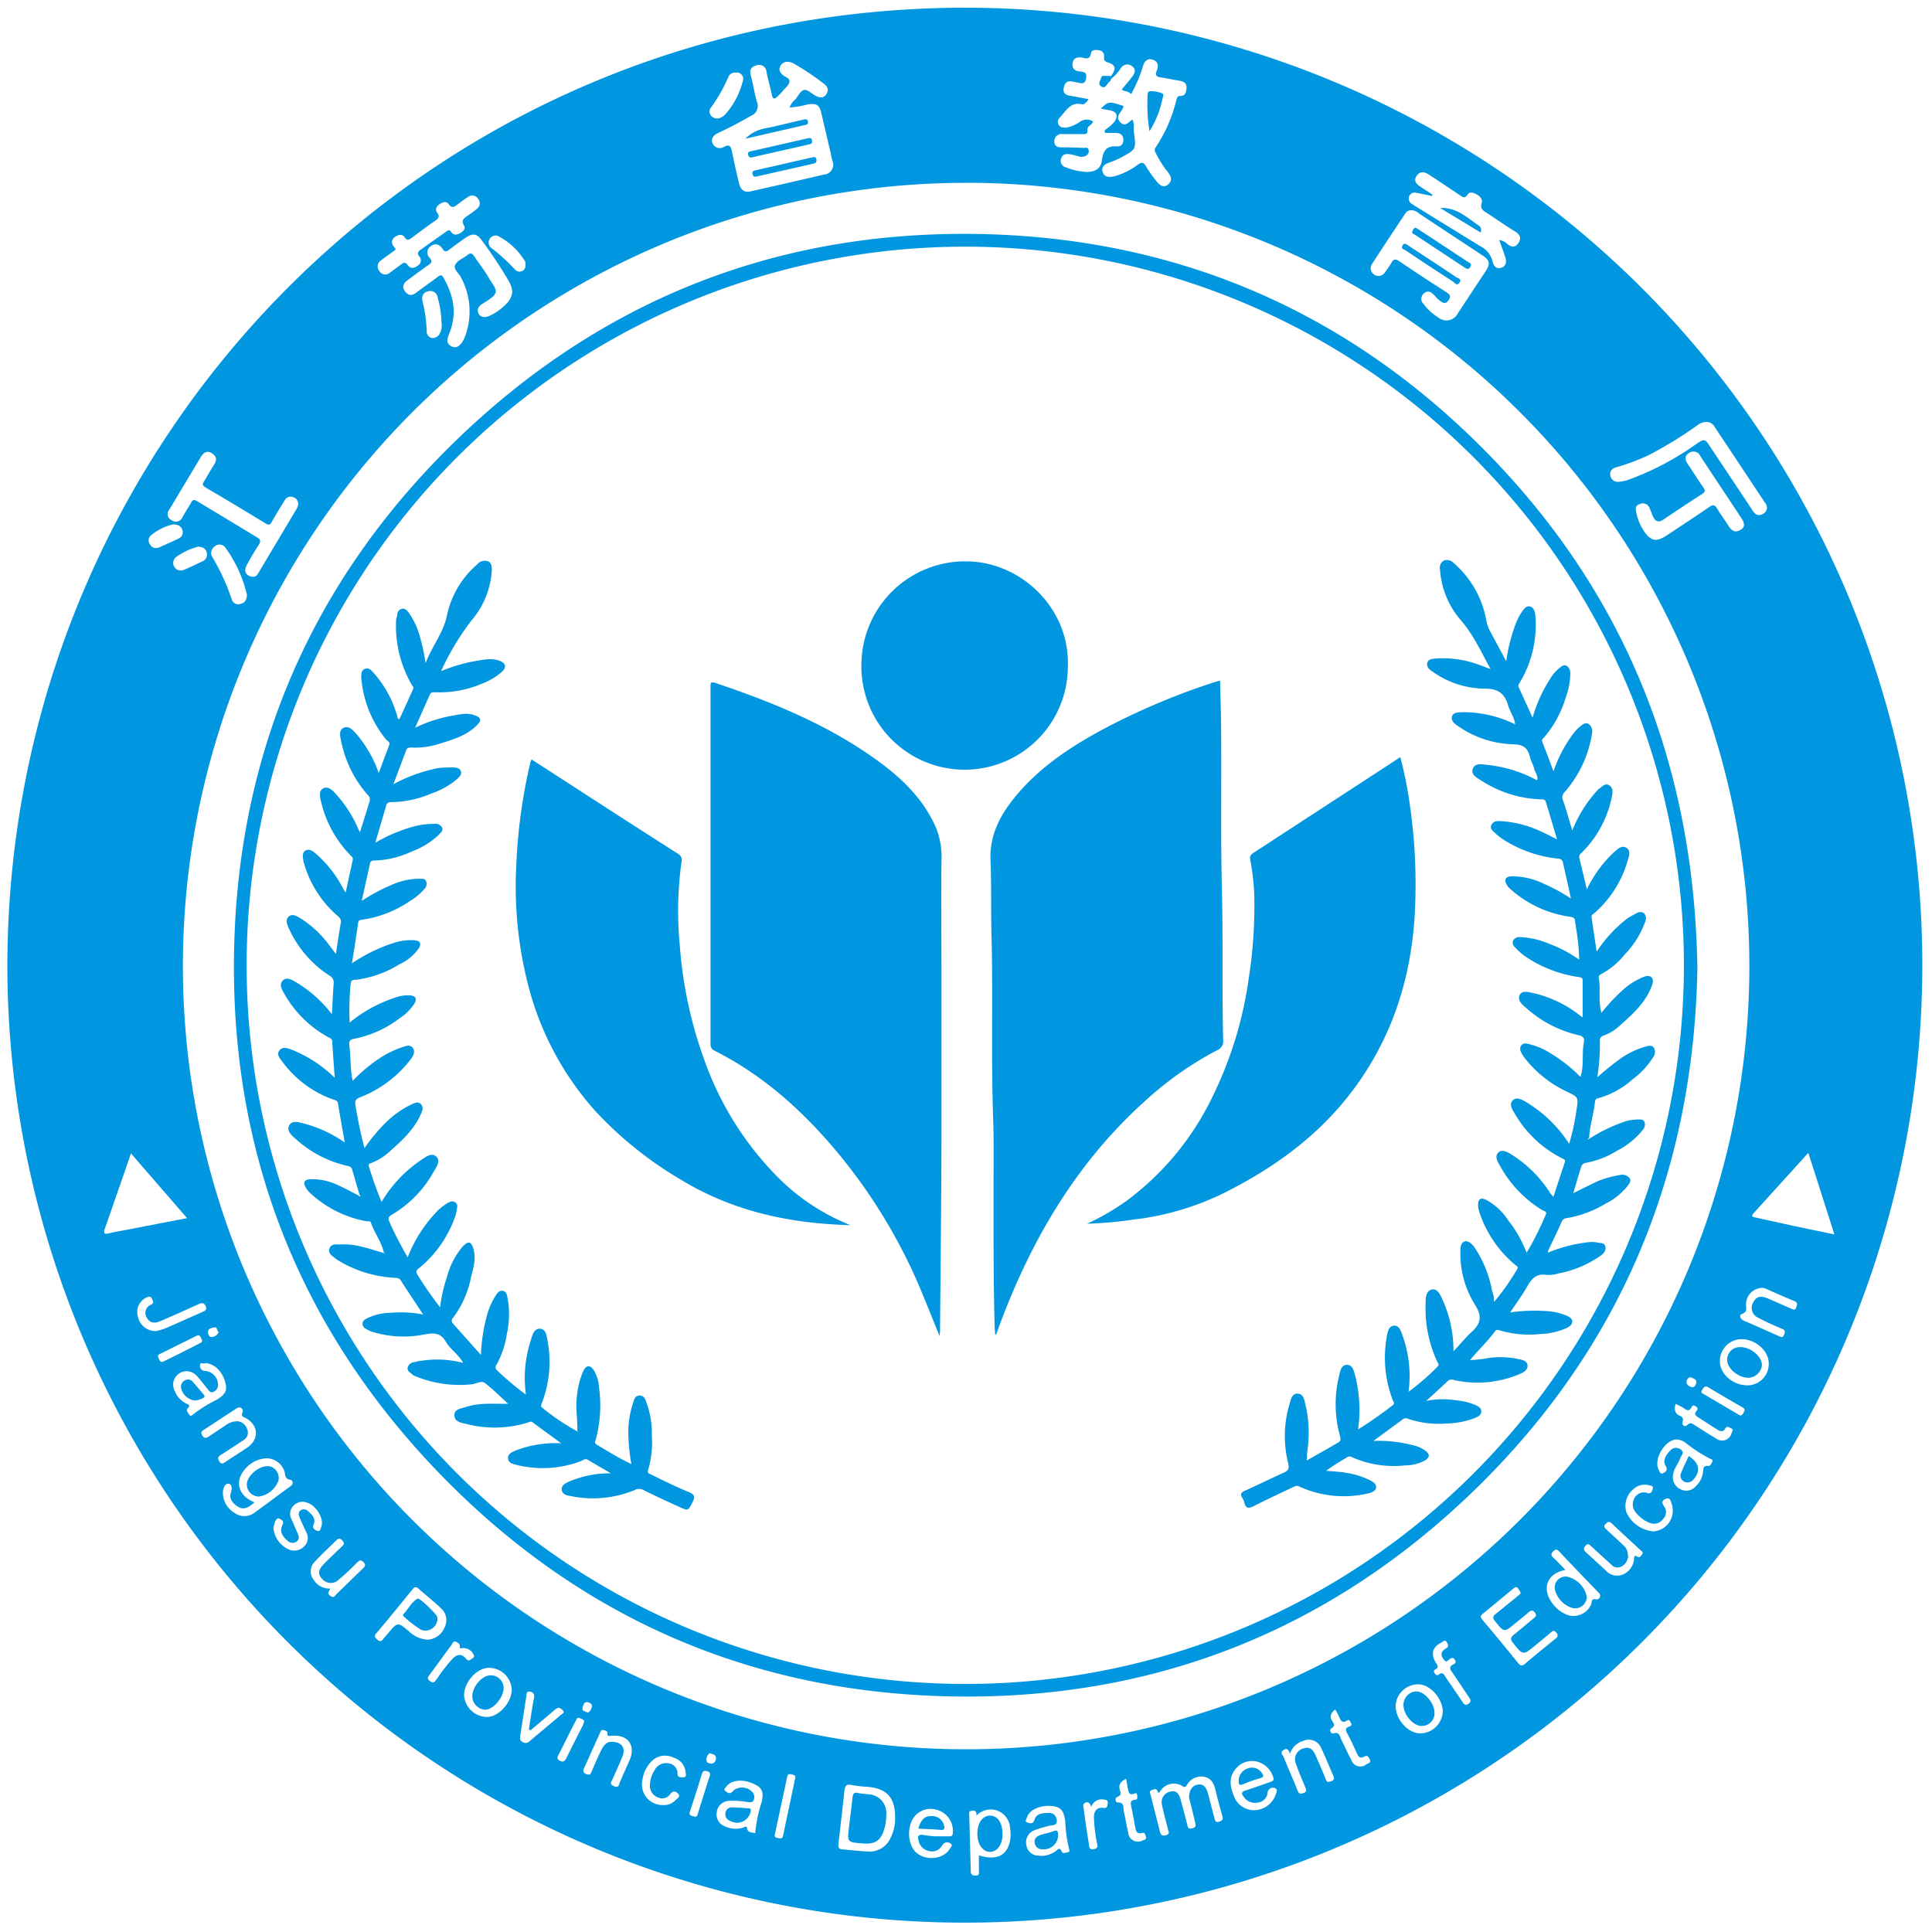 <svg xmlns="http://www.w3.org/2000/svg" viewBox="0 0 319.44 319.44" fill="#0096e0">
    <g fill="#0096e0">
        <path
            d="M1.22 159.45C1.43 72.45 71.63.68 160.79 1.28A158.31 158.31 0 111.22 159.45zm74.93 113.1l-.16-.18c.18-.52-.23-.73-.56-.9-.5-.25-.61.29-.79.53-1.19 1.59-2.35 3.21-3.53 4.81-.28.39-.65.7 0 1.16s.83 0 1.12-.36a27.69 27.69 0 012.63-3.39c.71-.71 1.5-.84 2.15 0 .44.54.71.26 1.08 0 .56-.34.19-.68 0-1a1.87 1.87 0 00-1.94-.67zm107.56-260c.9-1.25.78-1.8-.62-2.26-.61-.19-.56-.54-.53-1 0-.65-.4-.93-1-1s-1.1 0-1.18.54c-.16 1-.74.85-1.39.71s-1.48-.08-1.64.87.39 1.33 1.22 1.41 1.16.23 1 1.17-.67.8-1.28.69l-1.05-.21c-.8-.15-1.18.24-1.35 1s.13 1.2.92 1.34c1 .17 2.08.38 3.17.58-.28.52-.8.93-1.06.86-1.78-.44-2.5.85-3.43 1.89-.36.41-.74.74-.52 1.34s.84.67 1.4.61a5.74 5.74 0 002.26-1 1.91 1.91 0 012.09 0c-.16.61-1 .74-.92 1.38.08.8-.41.7-.88.7h-3.24a1.19 1.19 0 00-1.36 1.19c0 .77.54 1.06 1.3 1 1.2 0 2.39.05 3.59.09.29 0 .69-.14.78.32a.84.84 0 01-.48 1 1.5 1.5 0 01-1.16.09 10.92 10.92 0 00-1.5-.36c-.65-.1-1.21 0-1.42.77a1.07 1.07 0 00.81 1.39 10.16 10.16 0 003.36.77c1.47 0 2.4-.48 2.59-1.92.21-1.65.8-2.44 2.54-2.31.69.05 1.06-.52 1-1.22s-.57-1-1.26-1h-1.31c-.19 0-.41.07-.5-.18s.12-.36.26-.47a6.55 6.55 0 001.33-1.19c.69-1 .42-1.67-.74-1.9l-1.51-.28c1.29-1.21 1.32-1.22 3.76-.44-.07.93-1.62 1.66-.47 2.75.78.74 1.34-.1 1.93-.51.4.73.17 1.47.27 2.17.37 2.75.37 2.76-2.09 4.09a13.82 13.82 0 01-1.85.81c-.76.27-1.51.61-1.24 1.57s1.17.94 2 .73a11.57 11.57 0 003.83-1.91c.67-.49 1-.35 1.35.3a20.36 20.36 0 001.8 2.53c.46.56 1.08 1.09 1.84.45s.52-1.31 0-2a17 17 0 01-2-3.13c-.16-.32-.34-.59-.05-1a24.35 24.35 0 003.42-7.83c.1-.34.18-.67.68-.68.88 0 .94-.69 1-1.36s-.38-1-1.08-1.14c-1-.14-2-.39-3.06-.54-.76-.11-1.15-.29-.76-1.19.3-.7.23-1.48-.68-1.76s-1.38.27-1.64 1.11a20.87 20.87 0 01-1.67 4.07c-.11.2-.16.66-.51.32s-.93-.23-1.31-.56c.57-.71 1.17-1.39 1.72-2.11s.65-1.28-.06-1.79a1.24 1.24 0 00-1.8.36 8.54 8.54 0 01-1.67 1.83zm-24 17.68A129.5 129.5 0 10289.23 161.4 129.49 129.49 0 00159.72 30.22zm-29.18-12.45a3.72 3.72 0 011-1.38c.45-.55.86-1.42 1.41-1.53s1.22.58 1.84.92 1.38.56 1.87-.25.1-1.29-.51-1.76a42.84 42.84 0 00-4.86-3.25 2 2 0 00-1.14-.31 1.26 1.26 0 00-1.18.85c-.23.55.07.91.4 1.27s1.27.54 1.17 1.16-.66 1-1 1.42-.64.71-1 1.06-.74.55-.9-.25c-.26-1.28-.64-2.55-.89-3.83a1.23 1.23 0 00-1.75-1.06c-.81.21-1.1.76-.85 1.65.39 1.42.58 2.9 1 4.3a1.76 1.76 0 01-1 2.37c-1.79 1.06-3.64 2-5.51 2.88-1 .49-1.2 1.4-.49 2.1a1.25 1.25 0 001.56.14c1-.51 1.17 0 1.33.82.35 1.72.74 3.43 1.14 5.13.28 1.19.91 1.65 1.94 1.41q6.06-1.36 12.1-2.77a1.64 1.64 0 001.42-2.29c-.59-2.6-1.2-5.2-1.81-7.79-.34-1.47-.77-1.74-2.28-1.53a14.67 14.67 0 01-3 .51zm102.85 17a1.06 1.06 0 00-1 .47c-1.87 2.82-3.75 5.65-5.59 8.49a1.28 1.28 0 002.13 1.4c.39-.56.8-1.1 1.13-1.69s.65-.71 1.28-.28c2.57 1.75 5.18 3.45 7.79 5.13.61.39.86.68.36 1.38s-1 .36-1.46 0-.62-.61-.93-.92c-.5-.51-1-.81-1.67-.24a1.16 1.16 0 00-.07 1.72 9.07 9.07 0 002.45 2.25 2.12 2.12 0 003.27-.73c1.53-2.28 3-4.58 4.55-6.88.83-1.27.72-1.85-.53-2.67l-10.48-6.92a1.86 1.86 0 00-1.22-.53zM84.7 48.25a4.05 4.05 0 00-.55-1.72 70.78 70.78 0 00-4.48-6.77c-.82-1.17-1.53-1.25-2.73-.42-.89.62-1.76 1.25-2.61 1.9-.44.34-.79.51-1.15-.09s-1.13-1.07-1.91-.48a1.25 1.25 0 00-.19 2c.41.51.31.77-.2 1.12-1.18.81-2.33 1.68-3.48 2.53-.72.52-1 1.15-.38 1.92s1.2.6 1.88.09c1.14-.87 2.33-1.68 3.47-2.55.48-.37.72-.37 1 .21 1.69 3 2.24 6 .86 9.27-.3.72-.5 1.54.41 2s1.48-.2 1.92-.92a5.24 5.24 0 00.39-.87 11.84 11.84 0 00-.73-9.6c-.34-.71-1.33-1.35-.94-2.11s1.29-1 1.94-1.54.89-.3 1.25.24c.72 1.1 1.55 2.13 2.22 3.27 1.4 2.38 2.32 2.57-.9 4.48-.59.36-1 .88-.68 1.59s1.1.73 1.76.45a9 9 0 002.83-2 3.14 3.14 0 001-2zM49.3 83.3a1.14 1.14 0 00-.89-1.12 1.1 1.1 0 00-1.33.53c-.74 1.19-1.46 2.38-2.15 3.59-.28.49-.51.56-1 .25-3.29-2-6.6-4-9.94-5.95-.62-.37-.49-.63-.22-1.07.53-.85 1-1.72 1.54-2.56s.61-1.43-.23-2-1.44-.13-1.89.62L28 84.25a1.12 1.12 0 00.35 1.75 1.17 1.17 0 001.81-.48c.45-.8.95-1.56 1.4-2.36.24-.45.42-.65 1-.31q5 3 9.94 6c.57.34.68.61.3 1.2-.72 1.1-1.38 2.23-2 3.38-.51.9-.21 1.65.66 1.88s1.09-.29 1.41-.82L49 84.2a1.7 1.7 0 00.3-.9zm187.54-51.12l-.07.22c-.85-.17-1.7-.36-2.56-.51a1 1 0 00-1.21.53 1.05 1.05 0 00.5 1.33c.26.19.54.35.81.52 3.49 2.15 7 4.33 10.47 6.45a3.83 3.83 0 012 2.49c.16.71.58 1.34 1.42 1.07s.94-1 .68-1.78c-.3-.92-.64-1.84-1-2.82a2.25 2.25 0 011.33.66c.68.52 1.29.65 1.83-.13s.32-1.39-.47-1.89c-1.61-1-3.19-2.1-4.8-3.15-.58-.37-1.08-.69-.79-1.58.22-.69-.33-1.19-.93-1.5s-1.09-.4-1.42.11c-.45.71-.8.37-1.24.08-1.72-1.15-3.44-2.31-5.18-3.44-.7-.45-1.46-.57-2 .26s0 1.33.63 1.76 1.35.88 2 1.32zM303.3 204.1c-1.45-4.56-2.85-8.93-4.31-13.49l-9.06 10c-.53.59 0 .62.4.71l6.07 1.34zM21.65 190.7c-.67 2-1.28 3.72-1.89 5.48-.8 2.29-1.58 4.59-2.4 6.88-.3.82-.16 1.07.74.84s1.95-.39 2.93-.58l9.9-1.91zM282.1 69.77a2.5 2.5 0 00-1.55.62 68.55 68.55 0 01-7.94 4.86 35.2 35.2 0 01-5.35 2c-.68.19-1.16.63-1 1.41a1.26 1.26 0 001.42 1 6.47 6.47 0 001.74-.4 47 47 0 0011.14-5.91c1.24-.82 1.33-.8 2.14.42 2.36 3.54 4.73 7.09 7.08 10.65.47.7 1 1 1.8.5a1.16 1.16 0 00.26-1.78q-4.15-6.27-8.33-12.54a1.51 1.51 0 00-1.41-.83zM270.47 84.3a8.58 8.58 0 001.31 3.47c1.15 1.7 2.08 1.9 3.78.77 2.36-1.57 4.73-3.11 7.06-4.72.62-.43.93-.34 1.3.27.58 1 1.24 1.86 1.84 2.8.47.74 1 1.3 2 .73s.54-1.37.08-2.07c-2.23-3.39-4.49-6.77-6.72-10.17a1.24 1.24 0 00-1.84-.49c-.77.47-.71 1.13-.22 1.84.88 1.28 1.68 2.61 2.58 3.88.39.53.28.75-.23 1.08q-3.21 2.07-6.38 4.22c-.82.56-1.33.29-1.71-.48-.24-.5-.38-1.05-.64-1.54a1.14 1.14 0 00-1.42-.6c-.55.15-.88.46-.79 1.01zM65.39 41.13c0 .28-.27.36-.45.49-.63.49-1.3.93-1.93 1.42a1.18 1.18 0 00-.28 1.78 1.13 1.13 0 001.77.24q.91-.66 1.83-1.35c.4-.3.71-.4 1.07.11.48.68 1.11.52 1.68.11a1 1 0 00.24-1.54c-.4-.48-.19-.8.21-1.08 1.37-1 2.76-1.95 4.13-2.94.38-.28.64-.5 1 .05s1 .4 1.51.08.83-.74.56-1.18c-.54-.91 0-1.25.62-1.67s1-.7 1.44-1.07a1.15 1.15 0 00.27-1.69 1.13 1.13 0 00-1.68-.32 19 19 0 00-1.65 1.18c-.54.42-1 .78-1.54 0-.37-.53-1-.34-1.5 0s-.83.87-.39 1.44.2.93-.33 1.29c-1.28.89-2.53 1.82-3.77 2.75-.47.34-.82.7-1.3 0-.37-.58-1-.44-1.48-.12a1 1 0 00-.45 1.44 4.49 4.49 0 00.42.58zM148 300.43c0-3.23-1.39-4.74-4.63-5a19 19 0 01-2.61-.3c-.8-.17-1 .1-1.13.86-.32 3-.67 5.94-1 8.91-.06.53.06.84.65.88 1.43.11 2.86.3 4.29.35a3.76 3.76 0 003.71-2.32 7.08 7.08 0 00.72-3.38zm102.59-38a3.21 3.21 0 00-.38.23c-1.69 1.4-3.38 2.81-5.08 4.19-.44.36-.32.62 0 1 2 2.36 3.93 4.72 5.87 7.11.38.46.63.57 1.14.14 1.64-1.4 3.31-2.75 5-4.11.38-.32.6-.56.18-1.06s-.71-.2-1 .08l-2.42 2c-2.1 1.73-2.07 1.71-3.75-.39-.48-.61-.37-.92.17-1.35 1.12-.89 2.21-1.83 3.32-2.74.32-.26.47-.49.16-.88s-.57-.47-1-.12c-.75.66-1.54 1.27-2.31 1.91-1.81 1.5-1.79 1.48-3.28-.37-.41-.5-.46-.8.1-1.23 1.26-1 2.47-2 3.7-3 .23-.19.58-.37.27-.76-.21-.35-.28-.62-.68-.69zm-54 34.88c0-1.33.56-2.13 1.52-2.25s1.37.58 1.59 1.4c.37 1.38.73 2.77 1.09 4.15.11.39.18.78.78.59s.68-.42.52-1a96.91 96.91 0 01-1.1-4.14c-.25-1.07-.64-2-1.82-2.27a2.69 2.69 0 00-2.88 1.27c-.18.25-.27.56-.72.3a2.62 2.62 0 00-3.69.75c-.13.15-.33.54-.46.12-.23-.67-.66-.35-1-.25-.51.18-.21.6-.14.92.49 2 1 3.93 1.49 5.89.13.51.28.85 1 .65s.44-.58.34-1c-.34-1.35-.71-2.69-1-4.06a1.8 1.8 0 011.4-2.16c1.13-.24 1.48.52 1.71 1.38.37 1.34.72 2.69 1.06 4 .11.43.1.88.81.7s.64-.52.5-1.05c-.33-1.39-.68-2.82-.97-3.98zM42.07 248.4c-.88.79-1.74 1.36-2.76.7-.78-.51-1.48-1.25-1.14-2.28.23-.69.19-1.41-.37-1.5s-.9.69-.94 1.32a3.86 3.86 0 001.91 3.5 2.75 2.75 0 003.36-.07c2-1.42 3.91-2.91 5.89-4.32.61-.44.37-1 0-1.08-1-.13-.8-.85-1-1.42a3.12 3.12 0 00-3.14-2.12 4.85 4.85 0 00-3.07 1.45c-2.1 2.07-1.59 4.67 1.26 5.82zm28.52 22.71a3.19 3.19 0 002.9-2 2.61 2.61 0 00-.56-3.18c-1.21-1.15-2.52-2.19-3.78-3.29-.35-.31-.6-.28-.88.07-2 2.46-4 4.93-6.08 7.37-.39.46-.16.68.17 1s.66.39 1-.07.56-.67.84-1c1.55-1.84 1.55-1.84 3.42-.28a4.93 4.93 0 002.97 1.38zm90.87 29.08c0-.59-.12-.87-.68-.81s-.54.22-.53.6c.09 3.12.18 6.23.25 9.34 0 .61.26.83.88.79s.47-.47.47-.84v-2.51c2.89.92 4.65.08 5.15-2.4a6.46 6.46 0 000-2.15 3.21 3.21 0 00-5.54-2.02zm97.36-40.61c-2.9.53-3.89 2.88-2.36 5.21a5.61 5.61 0 002.08 1.94 3.17 3.17 0 004.53-1.43c.16-.46 0-1.11.91-.84a.62.62 0 00.34-1.12q-3.28-3.39-6.53-6.82c-.36-.38-.6-.41-1 0s-.33.64 0 1c.68.6 1.29 1.27 2.03 2.06zM277.25 238c-1.93 0-3.92 3.28-3 5 .15.28.27.83.72.59s.82-.54.47-1.15c-.61-1 0-1.82.67-2.55a1.26 1.26 0 011.72-.27c.77.46.19 1 0 1.45-.33.93-1.06 1.68-1.19 2.72a2.18 2.18 0 001.15 2.41 2.07 2.07 0 002.61-.48 3.76 3.76 0 001.19-2.41c.05-.51 0-1 .84-.93.38.06.54-.42.7-.73s-.11-.34-.28-.41a25.14 25.14 0 01-4.2-2.72 2.75 2.75 0 00-1.4-.52zm-152.38 65.11a23.32 23.32 0 011.06-5.15c.39-1.68.09-2.38-1.29-3-1.79-.85-3.69-.68-4.53.41-.17.23-.54.51-.14.79s.61.45 1 .2a5.55 5.55 0 00.42-.42 2.36 2.36 0 013.09.45 1.26 1.26 0 01.13 1.25c-.2.48-.67.32-1.06.31a12.73 12.73 0 00-3.2-.18 2.13 2.13 0 00-1.85 1.92 2.1 2.1 0 001.37 2.29 4.25 4.25 0 002.92.23c.24-.06.65-.45.75.13.13.76.79.57 1.33.77zm48.35-3.34a1.25 1.25 0 011.51 1.24c.07.94-.86.72-1.39.91a15.73 15.73 0 00-2.5.78 2.13 2.13 0 00-1.13 2.42 2 2 0 001.9 1.69 4 4 0 002.94-.74c.35-.25.65-.75 1 .09.15.39.64.15 1 .09s.29-.3.21-.54a23.15 23.15 0 01-.63-4.61c-.24-1.68-.69-2.29-2.07-2.47-1.89-.24-3.82.54-4.22 1.79-.09.27-.48.74 0 .91s1 .29 1.19-.41c.29-.99 1.1-1.14 2.19-1.15zM33.88 225.39c-.17.23-.83-.34-.81.38a.83.83 0 00.87.9 2.32 2.32 0 012.11 2.17 1.24 1.24 0 01-.71 1.27c-.57.3-.79-.19-1.05-.5-.6-.69-1.12-1.46-1.75-2.11a2.22 2.22 0 00-3.64 2.5 3.85 3.85 0 001.89 2.06c.39.18.76.27.25.79-.35.35.06.73.26 1.06s.38.14.57 0a22.15 22.15 0 013.93-2.46c1.47-.9 1.81-1.54 1.45-2.87-.47-1.84-1.88-3.2-3.37-3.19zm173.27 73.91a3.85 3.85 0 003.73-2.45c.13-.42.49-1-.1-1.21a.9.9 0 00-1.2.84 1.84 1.84 0 01-1.71 1.57 2.21 2.21 0 01-2.26-1c-.37-.48-.39-.79.3-1 1.37-.42 2.71-.94 4.07-1.39.41-.15.75-.27.53-.82a3.79 3.79 0 00-2.51-2.53 3.47 3.47 0 00-3.75 1.23c-1.12 1.37-.87 2.89-.24 4.4a3.54 3.54 0 003.14 2.36zm-52.54 4.32h2.28c.35 0 .56 0 .64-.43a3.61 3.61 0 00-2.83-4 3.41 3.41 0 00-4 2c-.79 1.9-.35 4.3 1 5.29 1.65 1.23 4.33.86 5.31-.75.16-.26.61-.62.16-.91a.88.88 0 00-1.27.14l-.2.3a1.9 1.9 0 01-2.1.79 2.17 2.17 0 01-1.71-1.66c-.17-.63-.21-1.12.72-1a19.57 19.57 0 002 .23zM40.83 98.34a21.88 21.88 0 00-3.58-7.82 1.19 1.19 0 00-1.72-.2 1.32 1.32 0 00-.34 1.91 37.26 37.26 0 013.12 6.83 1.1 1.1 0 001.4.8c.73-.13 1.08-.61 1.12-1.52zm43.78 181a3.78 3.78 0 00-3.77-3.58c-2 0-4.12 2.37-4.11 4.54a3.85 3.85 0 003.77 3.59c1.96 0 4.13-2.4 4.11-4.56zm150.18 7.26a3.78 3.78 0 003.76-3.58c0-2.16-2.06-4.49-4-4.53a3.74 3.74 0 00-3.8 3.54c-.01 2.25 2.02 4.55 4.04 4.56zm-189.58-34a4.31 4.31 0 002.52 3.58 2.27 2.27 0 002.54-.48 1.93 1.93 0 00.34-2.42c-.36-.8-.74-1.58-1.08-2.39-.17-.41-.26-.86.2-1.18a.92.92 0 011.2.15c.66.58 1.35 1.18.91 2.22-.23.57.15.85.54 1 .6.26.61-.35.74-.66.53-1.27-.88-3.6-2.44-4a2 2 0 00-2.1.49 1.87 1.87 0 00-.43 2.19q.54 1.18 1.05 2.4c.21.49.39 1-.17 1.39a1.16 1.16 0 01-1.53-.18c-.81-.69-1.34-1.51-.78-2.61.3-.61-.18-.82-.53-1s-.59.24-.72.54a8 8 0 00-.26.95zm243.63-23.54a3.54 3.54 0 003.61-3.64c0-2.06-2.17-4-4.54-4a3.61 3.61 0 00-3.54 3.61c-.04 2.09 2.05 3.97 4.47 4.02zm2.64-16.12a2.74 2.74 0 00-2.79 2.86c0 .54.27 1.08-.63 1.43-.59.22-.34.89.37 1.18 1.87.79 3.71 1.63 5.57 2.45.38.17.74.46 1-.21s0-.82-.51-1c-1.27-.56-2.56-1.1-3.77-1.77a1.77 1.77 0 01-.78-2.64c.59-1.07 1.46-.94 2.38-.54l3.83 1.67c.32.14.64.34.84-.21s.24-.81-.34-1.05c-1.54-.64-3.07-1.31-4.61-2a3.27 3.27 0 00-.56-.18zm-78.2 77c-.22-.58-.44-1-1.07-.58s-.18.74 0 1.09c.77 1.88 1.58 3.73 2.34 5.61.21.53.43.6 1 .4s.43-.54.28-.92c-.54-1.32-1.13-2.63-1.59-4a1.84 1.84 0 011.28-2.45c1.09-.38 1.63.28 2 1.15.58 1.3 1.16 2.61 1.68 3.94.21.54.43.49.89.34s.57-.44.37-.89c-.67-1.53-1.29-3.08-2-4.58a2.22 2.22 0 00-3-1.2 3.18 3.18 0 00-2.18 2.15zm-158.67-27.3c-.12.41-.65.77 0 1.22s.79-.06 1.07-.33c1.44-1.38 2.86-2.79 4.29-4.17.35-.34.6-.59.13-1.07s-.71-.28-1.07.08c-1 1-1.92 1.91-3 2.79a1.86 1.86 0 01-2.77-.11c-.74-.77-.67-1.49.31-2.48s1.94-1.9 2.92-2.83c.33-.3.54-.53.14-1s-.72-.38-1.08 0c-1.17 1.15-2.38 2.26-3.49 3.46a2.25 2.25 0 00-.16 3.06 3 3 0 002.71 1.39zM101.2 288c1.55 0 2.29 1 1.73 2.39s-1.08 2.48-1.62 3.72c-.19.44-.64.87.2 1.22s.84-.31 1-.72c.54-1.16 1-2.33 1.56-3.5 1.09-2.48-.18-4.31-2.89-4.13-.37 0-.79.27-.76-.46 0-.34-.44-.44-.74-.49s-.39.31-.5.54l-2.55 5.66c-.21.45-.36.84.32 1.1s.73-.09.92-.53c.5-1.17 1-2.34 1.57-3.48.39-.77.9-1.39 1.76-1.32zm168-30.79a2.06 2.06 0 01-1.05 1.77 1.38 1.38 0 01-1.75-.3c-1.11-1-2.2-2-3.29-3-.36-.34-.61-.55-1-.06s-.19.76.16 1.08l3.18 2.91a2.5 2.5 0 002.71.78 3 3 0 002-2.51c.07-.53 0-.84.67-.44.28.17.49-.21.66-.41.31-.38-.09-.57-.3-.77-1.54-1.44-3.11-2.86-4.64-4.32-.41-.39-.65-.39-1.05 0s-.25.62.1.94c1 .91 2 1.86 3 2.79a2.13 2.13 0 01.55 1.51zM39.34 235a1.91 1.91 0 011.55 1.36 1.44 1.44 0 01-.74 1.82c-1.22.83-2.46 1.63-3.7 2.42-.44.28-.46.53-.2 1s.51.46.93.18c1.25-.85 2.55-1.63 3.79-2.5 1.92-1.35 1.76-3.64-.31-4.8-.38-.22-.89-.21-.55-1 .16-.33-.21-1.09-1-.61l-5.5 3.6c-.36.24-.41.51-.15.9s.52.48 1 .19c1-.68 2-1.32 3-2a3.09 3.09 0 011.88-.56zm233.91 18.21a3.45 3.45 0 003.16-4.54c-.16-.4-.23-1.17-1-.85s-.6.77-.21 1.34a1.56 1.56 0 01-.23 2 1.8 1.8 0 01-2 .7 4.54 4.54 0 01-1.83-1.08c-.82-.73-1.46-1.55-1.05-2.71a1.8 1.8 0 012.39-1.19c.59.13.73-.47.82-.83s-.37-.41-.67-.48a2.72 2.72 0 00-2.55.64 3.57 3.57 0 00-1.16 3.86 5.43 5.43 0 004.33 3.12zM25.7 220.09a10.09 10.09 0 001.52-.41c2.08-.89 4.14-1.82 6.21-2.74.46-.2.85-.34.56-1s-.75-.49-1.21-.28c-2 .9-4 1.81-6.09 2.7-.88.39-1.77.61-2.39-.45a1.44 1.44 0 01.69-2.19c.55-.32.31-.59.12-1s-.5-.38-.88-.19a2.61 2.61 0 00-1.46 3 3 3 0 002.93 2.56zm83.94 78.36a2.55 2.55 0 002.06-.82c.26-.27.95-.59.35-1.14-.45-.41-.84-.37-1.26.19a1.63 1.63 0 01-2 .51 2 2 0 01-1.33-2 4.75 4.75 0 01.76-2.48 2.11 2.11 0 012.29-1.16 1.65 1.65 0 011.51 1.72c0 .69.62.59 1 .59.54 0 .37-.48.34-.81a2.74 2.74 0 00-2-2.44 3.17 3.17 0 00-3.39.38 5.34 5.34 0 00-1.75 3.31 3.4 3.4 0 003.42 4.15zM121.71 12a1.21 1.21 0 00-1.28.72 26.47 26.47 0 01-2.83 5 1.05 1.05 0 00.08 1.52 1.3 1.3 0 001.65.11 2.62 2.62 0 00.57-.42 13 13 0 002.89-5.43 1.06 1.06 0 00-1.08-1.5zm-34 274.1l-.26-.16c.07-.46.12-.92.2-1.37.21-1.3.4-2.6.66-3.89.15-.76-.43-1-.86-1s-.38.49-.42.78c-.35 2.17-.66 4.34-1 6.5-.07.45-.11.82.41 1.09a.92.92 0 001.17-.2c1.7-1.44 3.43-2.86 5.13-4.31.21-.17.69-.36.34-.72s-.63-.57-1.06-.33a6 6 0 00-.83.68zm151.41-11.35a3.44 3.44 0 01-.35-.3c-.63-.73-.57-1.41.28-1.88.55-.29.36-.63.19-1-.26-.53-.62-.19-.9 0-1.48.76-1.79 1.79-1 3.23.25.44.71.85-.05 1.25-.27.14-.22.38-.08.61s.36.46.67.22c.66-.51.88 0 1.17.46.91 1.35 1.85 2.69 2.75 4.05.28.42.49.66 1 .31s.35-.69.08-1.07c-.89-1.32-1.76-2.66-2.69-4-.44-.61-.71-1.07.18-1.48.37-.17.38-.45.13-.78s-.51-.28-.8-.05-.31.24-.55.39zM73 53.36a16.82 16.82 0 00-.62-4.11 1.24 1.24 0 00-1.67-1.06c-.9.24-1 .95-.84 1.7a22.5 22.5 0 01.68 4.83 1.1 1.1 0 00.84 1.16 1.32 1.32 0 001.3-.68 2.93 2.93 0 00.31-1.84zm113.2 240.75c-1 .47-1.33 1.09-1 2 .19.51.1.76-.46 1s-.21.92 0 .91c1.27-.05.94.94 1.09 1.57.27 1.13.43 2.27.7 3.4a1.62 1.62 0 002.4 1.31c.27-.09.68-.16.53-.63s-.14-.74-.68-.6c-.79.21-1-.34-1.07-.92-.22-1.13-.41-2.27-.65-3.4-.12-.59-.25-1.1.62-1.18.42 0 .4-.42.34-.75s-.16-.38-.4-.29c-1.06.45-1-.36-1.18-1-.07-.46-.15-.89-.24-1.42zm90.85-62c-.27.93-.16 1.62.74 2a.67.67 0 01.42.93c-.17.6.31 1 .81.53s.84-.15 1.23.1c1.15.72 2.28 1.47 3.45 2.14a1.61 1.61 0 002.6-.86c.11-.27.38-.62-.09-.8-.3-.12-.65-.45-.92 0-.38.7-.89.52-1.41.19-1-.64-2-1.3-3-1.93-.49-.3-.85-.58-.34-1.17.22-.25.15-.5-.14-.69s-.53-.28-.69.07c-.4.85-.86.55-1.4.15a13.13 13.13 0 00-1.26-.64zm-56.28 50.53c-.75.6-1 1.2-.45 2 .23.34.47.71-.12 1.08s0 1 .22.9c1.13-.37 1.11.59 1.4 1.13.56 1.05 1 2.16 1.59 3.2a1.57 1.57 0 002.55.73c.25-.15.79-.22.54-.73s-.38-.82-1-.48-.88 0-1.12-.51c-.52-1.12-1-2.23-1.61-3.32-.27-.54-.42-.93.32-1.18.25-.08.52-.22.27-.6-.15-.23-.26-.62-.58-.41-1 .65-1.16-.17-1.45-.79-.16-.29-.33-.66-.56-1zM86.9 43.64a1.09 1.09 0 00-.07-.4 11.28 11.28 0 00-4.55-4.25 1.16 1.16 0 00-1.14 1.94 29.66 29.66 0 014 3.63 1 1 0 001.22.24c.42-.17.53-.6.54-1.14zm44.55 250.47c.21-.57-.18-.63-.6-.74s-.61 0-.71.47q-1 4.68-2 9.35c-.11.48 0 .63.46.71s.76.17.88-.42c.65-3.1 1.32-6.22 1.97-9.35zm49 4.71c-.19-.6-.47-1-1-.76s-.29.77-.25 1.12c.23 1.86.52 3.7.81 5.55.08.5 0 1.21.89 1s.48-.8.42-1.25a26.09 26.09 0 01-.45-4.14c.05-1 .57-1.54 1.52-1.42.69.09.68-.26.76-.7.11-.61-.31-.64-.71-.69a1.78 1.78 0 00-2.03 1.31zM28.61 86.7a8.9 8.9 0 00-3.67 1.84 1.08 1.08 0 00-.1 1.52 1.12 1.12 0 001.46.45c1.06-.46 2.11-.93 3.15-1.43a1.14 1.14 0 00.7-1.46c-.21-.62-.71-.92-1.54-.92zm4.16 3.69a10.72 10.72 0 00-3.52 1.62 1.252 1.252 0 001.23 2.18c1-.43 2-.89 3-1.39a1.18 1.18 0 00.68-1.49c-.16-.68-.72-.88-1.39-.92zm82.12 210c.37 0 .42-.28.5-.54.65-2.05 1.27-4.1 1.94-6.13.15-.48.09-.72-.41-.87s-.72 0-.88.47c-.62 2.05-1.26 4.1-1.95 6.13-.3.85.35.76.8.92zM96.6 284.64c-.07-.39-.45-.39-.7-.54-.44-.25-.56.13-.69.4-1 1.88-1.89 3.77-2.86 5.65-.23.45-.3.73.27 1s.75 0 1-.42c.92-1.85 1.86-3.7 2.79-5.55.04-.18.11-.35.19-.54zm-69.7-59.47c2.08-1 4.21-2.08 6.32-3.17.37-.19.12-.54 0-.84s-.38-.47-.73-.29l-6.06 3a.42.42 0 00-.2.68c.14.29.17.7.67.62zm260.87 8.88c.38-.1.47-.43.62-.7s0-.5-.29-.65c-1.89-1.1-3.78-2.19-5.65-3.32-.6-.36-.76.07-1 .42-.36.5.08.6.37.77l5.34 3.15c.2.12.42.28.61.33zm-170.45 55.83a1.31 1.31 0 00-.51 1.14c0 .55.54.55.87.56s.66-.33.7-.79c.06-.68-.47-.73-1.06-.91zm-20.19-6.71c.53-.15.65-.66.73-1.06s-.46-.65-.78-.68c-.62 0-.66.62-.76 1-.14.57.5.45.81.74zm182.35-55.48a.89.89 0 00-.63.89c.06.5.62.75 1 .78s.64-.54.62-.86c.01-.5-.59-.6-.99-.81zm-243.32-7.44c-.33-.22-.2-.9-.76-.77-.39.09-1 .16-1 .76 0 .31.15.91.65.81a1.28 1.28 0 001.11-.8z" />
        <path
            d="M123.22 22.94a6.29 6.29 0 013-1.66c2.18-.41 4.34-1 6.51-1.47.34-.07.72-.27.85.28.08.34-.08.49-.42.57zM134.27 23.38c.05.44-.36.46-.63.52-3.06.71-6.12 1.38-9.18 2.09-.46.11-.66 0-.77-.43s.24-.5.55-.57l9.18-2.09c.39-.09.82-.21.85.48zM135 26.52c0 .44-.32.49-.62.56l-9.17 2.08c-.38.09-.66.14-.78-.38s.28-.57.61-.65l9.16-2.09c.42-.1.8-.16.8.48zM182.25 12.56h1.46v.57a1.28 1.28 0 01-.26.38c-.43.33-.67 1.22-1.35.8s-.12-1 0-1.57a.31.31 0 00.15-.18zM190.06 21.7a28.27 28.27 0 01-.33-5.62c0-.41 0-1 .45-1a4.76 4.76 0 012 .37c.36.15.05.63 0 1a16.19 16.19 0 01-2.12 5.25zM234.08 37.66c.17.1.37.21.57.34 2.66 1.75 5.31 3.49 8 5.26.3.19.78.33.44.89s-.73.21-1.06 0q-4-2.65-8.06-5.32c-.21-.15-.69-.22-.39-.69.08-.2.16-.44.5-.48zM232.41 40.31l.57.37c2.6 1.71 5.2 3.4 7.78 5.14.29.19 1 .29.55.92s-.77 0-1.08-.19q-4-2.58-7.89-5.2c-.2-.13-.69-.17-.49-.64.09-.21.21-.44.56-.4zM244.8 38.44l-6.68-4.05c2.79-.13 4.47 1.65 6.38 2.9a.9.9 0 01.29 1.17zM142.62 304.79c-2.54-.19-2.54-.19-2.25-2.65.19-1.66.42-3.32.59-5 .07-.62.3-.82.92-.68s1.1.14 1.65.21a3.08 3.08 0 013 3.43 7.41 7.41 0 01-.27 2.13c-.57 2.06-1.5 2.77-3.64 2.56zM72.33 267.66a2 2 0 01-2.67 1.83 19 19 0 01-2.84-2.16.32.32 0 01-.06-.51c.78-.82 1.27-1.94 2.3-2.5.31-.18 3.09 2.53 3.22 3 .02.16.04.27.05.34zM32.31 231.56a2.62 2.62 0 01-2.32-1.89 1.16 1.16 0 01.55-1.42 1 1 0 011.38.29c.59.64 1.14 1.31 1.73 2 .25.29.21.46-.11.64a3.86 3.86 0 01-1.23.38zM40.81 245.5c0-1.66 2.43-3.5 4-3a2 2 0 011.23 2.3 4.08 4.08 0 01-3.24 2.64 2 2 0 01-1.99-1.94zM81.1 277a2.12 2.12 0 012.17 2.08c0 1.58-1.7 3.62-3.09 3.61a2.27 2.27 0 01-2.09-2.2c0-1.61 1.61-3.49 3.01-3.49zM121.81 301.39a3.46 3.46 0 01-1.29-.41 1.15 1.15 0 01-.55-1.34 1 1 0 011.06-.8c.92 0 1.83.1 2.75.15.4 0 .4.23.32.57a2.34 2.34 0 01-2.29 1.83zM151.84 302.35c.44-1.53 1.1-2.12 2.22-2.08a2 2 0 012 1.47c.2.58.1.89-.64.81-1.19-.11-2.35-.13-3.58-.2zM165.76 303.26c0 1.68-.83 2.88-2 2.93s-2.13-1.14-2.16-2.9.78-3.08 2.07-3.09 2.09 1.2 2.09 3.06zM172.42 305.76a1.2 1.2 0 01-1.33-1c-.17-.77.35-1.17 1-1.38s1.4-.33 2.06-.6.77 0 .8.54a2.35 2.35 0 01-2.53 2.44zM204.82 294.6a2.13 2.13 0 011.42-2.18 1.93 1.93 0 012.34.66c.32.4.48.73-.22.93-1 .28-1.89.6-2.8 1-.67.24-.77-.01-.74-.41zM237.18 283.16a2.09 2.09 0 01-2.13 2.21c-1.4 0-3-1.84-3-3.5a2.23 2.23 0 012.07-2.21c1.37-.04 3.03 1.88 3.06 3.5zM259 260.67a4.27 4.27 0 013.35 3.28 1.91 1.91 0 01-2.53 1.87 4.33 4.33 0 01-2.62-2.62 1.82 1.82 0 011.8-2.53zM279.21 240.75c1.76 1.1 2 2.47.84 3.81a1.24 1.24 0 01-1.58.42 1.11 1.11 0 01-.47-1.54c.37-.91.8-1.79 1.21-2.69zM287.81 222.74c1.71 0 3.57 1.62 3.51 3a2.33 2.33 0 01-2.25 2.06c-1.68 0-3.54-1.58-3.5-2.95a2.08 2.08 0 012.24-2.11z" />
    </g>
    <g>
        <path
            d="M95.45 236.7c.1-2.09-.39-4.18 0-6.29a12.82 12.82 0 011-3.75c.53-1 1.12-1 1.75-.08a6.28 6.28 0 01.84 2.8 21.65 21.65 0 01-.52 8.59c-.11.35-.31.63.16.9 1.83 1.08 3.62 2.22 5.71 3.2a31.25 31.25 0 01-.5-5.58 15.44 15.44 0 01.68-4.21c.23-.65.31-1.56 1.2-1.54s1 .91 1.25 1.56a14.1 14.1 0 01.75 5 16.36 16.36 0 01-.58 5.66c-.25.69.24.73.58.89 2 1 4.06 2 6.13 2.86.9.38 1.09.71.63 1.62-.76 1.48-.7 1.52-2.25.81-2-.91-4-1.83-5.91-2.78a1.44 1.44 0 00-1.41 0 18.18 18.18 0 01-10.61 1c-.55-.1-1.36-.21-1.47-1s.63-1.13 1.22-1.4a17.27 17.27 0 016.9-1.36c-1.47-.86-2.64-1.53-3.8-2.23-.46-.28-.76.06-1.1.19a17.82 17.82 0 01-10.73.64c-.6-.15-1.35-.32-1.37-1.1s.7-1 1.26-1.27a18.28 18.28 0 016-1.21h1.51c-1.71-1.25-3.23-2.35-4.74-3.47-.29-.21-.51 0-.77.06a18.49 18.49 0 01-10 .26c-.88-.2-2.15-.34-2.13-1.51 0-1 1.18-1.09 2-1.35 2.16-.7 4.4-.48 6.89-.5-1.37-1.26-2.55-2.46-3.88-3.46-.54-.41-1.37.13-2.07.22a19 19 0 01-9.29-1.29 1.61 1.61 0 01-.62-.33c-.32-.33-.87-.54-.76-1.13a1.24 1.24 0 011-.89 17.27 17.27 0 018.19.11c-.87-1.51-2.19-2.28-2.89-3.52-.88-1.54-2.08-1.45-3.63-1.16a17.43 17.43 0 01-8.36-.41 4.75 4.75 0 01-.88-.35c-.41-.22-.88-.46-.89-1s.47-.79.9-1a9.1 9.1 0 013.79-.84 19 19 0 015.33.28c-1.29-2-2.51-3.75-3.66-5.59-.3-.48-.66-.44-1.08-.48a19.86 19.86 0 01-9.41-2.94c-.07-.05-.15-.08-.21-.13-.55-.49-1.44-.91-1.12-1.78s1.17-.62 1.88-.66c2.52-.15 4.81.77 7.16 1.44l.15.14v-.11c0-.03-.11-.1-.17 0-.38-1.83-1.57-3.31-2.16-5.05-.12-.38-.46-.2-.71-.25a18.43 18.43 0 01-9.46-4.78 3.67 3.67 0 01-.64-.84c-.45-.85-.21-1.25.74-1.33a9.82 9.82 0 014.8 1.07c1.12.49 2.18 1.1 3.27 1.65.08.12.17.15.28 0l-.17-.13c-.41-1.4-.82-2.79-1.22-4.19-.11-.4-.37-.53-.77-.61a18.85 18.85 0 01-8.53-4.42c-.67-.58-1.62-1.38-1.1-2.29s1.61-.47 2.51-.27A21.33 21.33 0 0157 188.9c-.38-2.17-.77-4.3-1.11-6.44-.09-.54-.47-.55-.83-.68a17.8 17.8 0 01-8.3-6.13c-.44-.58-1.12-1.31-.54-2s1.47-.3 2.23 0a21.48 21.48 0 016.9 4.56c-.15-2.09-.31-4-.42-6 0-.48-.35-.55-.66-.72a18.67 18.67 0 01-7.2-7.07c-.41-.69-1-1.6-.32-2.29s1.59-.07 2.28.32a21.28 21.28 0 015.85 5.24c.1-1.81.16-3.45.29-5.09a1.28 1.28 0 00-.74-1.32 18.24 18.24 0 01-6.55-7.51c-.33-.71-.81-1.6-.16-2.21s1.5 0 2.16.4a18 18 0 014.85 4.71l.81 1.05c.28-1.8.52-3.48.81-5.16.09-.57-.23-.87-.6-1.19a18 18 0 01-5.48-8.62c0-.08-.08-.15-.08-.22-.05-.66-.37-1.47.31-1.88s1.31.15 1.82.58a19.42 19.42 0 014.43 5.71c.07.14.16.26.4.64.43-2 .8-3.7 1.18-5.43.07-.33-.13-.49-.34-.69a18.77 18.77 0 01-4.88-8.81c-.2-.79-.49-1.86.34-2.3s1.58.37 2.14 1a20.39 20.39 0 013.63 5.67c.06.13.13.26.3.58.57-1.84 1.1-3.5 1.61-5.16a1 1 0 00-.32-1 19 19 0 01-4.36-8.71c-.18-.8-.53-2 .39-2.41s1.61.52 2.22 1.19a20.39 20.39 0 013.56 6.3c.63-1.7 1.19-3.17 1.74-4.65.19-.52-.34-.64-.56-.93A18.48 18.48 0 0159.73 112c0-.59 0-1.2.64-1.42s1 .23 1.34.6a18.23 18.23 0 014 7.33c0 .14 0 .32.33.4.75-1.64 1.52-3.29 2.27-5 .14-.3-.12-.5-.26-.74a19.43 19.43 0 01-2.56-10.59c0-.31.17-.61.2-.92a1 1 0 01.75-1c.49-.12.83.25 1.1.59a12.25 12.25 0 011.83 3.82 34.1 34.1 0 011 4.58c1.08-2.86 2.93-5 3.53-7.88a15.26 15.26 0 015-8.45 1.63 1.63 0 011.83-.5c.59.3.61 1 .58 1.59a14 14 0 01-3.38 8.21 42.74 42.74 0 00-5 8.35 27.3 27.3 0 015.22-1.59c1.43-.22 2.87-.65 4.35-.16 1.15.38 1.34 1.13.41 1.92A10.75 10.75 0 0179.8 113a18.06 18.06 0 01-7.88 1.46c-.33 0-.65 0-.82.32l-2.46 5.54a24 24 0 015.62-1.89c1.39-.22 2.78-.69 4.21-.17 1.06.38 1.2.81.43 1.6-1.79 1.84-4.19 2.47-6.52 3.2a12.69 12.69 0 01-4.34.54c-.38 0-.71 0-.87.42-.67 1.79-1.35 3.58-2.13 5.64A26.8 26.8 0 0172.4 127a21.19 21.19 0 012.38-.12c.59 0 1.22.08 1.42.64s-.32 1-.73 1.38a13.14 13.14 0 01-4.12 2.29 17.26 17.26 0 01-6.68 1.43.75.75 0 00-.84.65c-.58 2-1.15 3.92-1.78 6.07a26.84 26.84 0 016.38-2.7 13.53 13.53 0 013.4-.42 1.22 1.22 0 011.23.55c.31.56-.19.92-.49 1.23a12.85 12.85 0 01-4.51 2.79 15.32 15.32 0 01-6.06 1.49c-.36 0-.72 0-.83.49-.43 2-.86 3.92-1.36 6.18a30.84 30.84 0 014.73-2.55 11.49 11.49 0 014.82-1.11c.39 0 .85-.07 1.07.36a1.17 1.17 0 01-.26 1.33 9.63 9.63 0 01-2.39 2 18.8 18.8 0 01-8 3.1c-.52.05-.54.32-.59.68-.3 2.12-.62 4.23-1 6.52a26.94 26.94 0 017.11-3.44 9 9 0 013.28-.37c.8.07 1.16.48.68 1.3a8 8 0 01-3.28 2.7 17.76 17.76 0 01-7.07 2.52c-.38 0-.9 0-.93.66a45.41 45.41 0 00-.17 6.42 23.18 23.18 0 017.56-4.13 6.12 6.12 0 012.44-.37c.91.1 1.17.57.7 1.37a7.94 7.94 0 01-2.44 2.42 18.14 18.14 0 01-7.59 3.41c-.73.12-.8.56-.72 1.11.27 1.89.12 3.82.55 5.84a26 26 0 014-3.44 16.48 16.48 0 014.11-2.11c.65-.19 1.39-.55 1.85.11s0 1.42-.47 2a19.26 19.26 0 01-8.19 6.12c-.65.24-1 .53-.85 1.24a73.15 73.15 0 001.5 7.19 30.12 30.12 0 013.37-4.07 16 16 0 014.43-3.17c.51-.23 1.1-.51 1.55 0s.23 1 0 1.56c-1.12 2.61-3.16 4.45-5.22 6.27a9.1 9.1 0 01-3 1.87c-.22.08-.54.14-.39.59a59.61 59.61 0 002.09 5.85 21.63 21.63 0 016.46-6.88c.78-.51 1.77-1.35 2.57-.63s0 1.81-.46 2.59a18.83 18.83 0 01-6.82 7c-.58.34-.76.59-.43 1.27a59.43 59.43 0 003 5.81 22.63 22.63 0 014.54-7.27 8.63 8.63 0 012-1.67c.42-.23.87-.48 1.34-.14s.27.82.23 1.23a5.44 5.44 0 01-.4 1.47 19 19 0 01-5.89 8.21c-.38.3-.52.54-.23 1a61.6 61.6 0 003.77 5.44 23.53 23.53 0 011.11-4.94A12.52 12.52 0 0176.6 206c.86-.83 1.3-.73 1.65.4.53 1.69 0 3.32-.4 4.91a16.14 16.14 0 01-2.93 6.56.66.66 0 000 1l4.6 5.16a28.22 28.22 0 011-6.55 11.72 11.72 0 011.49-3.35c.28-.4.6-.82 1.15-.69s.63.54.73 1a15 15 0 01-.09 6.15 15.25 15.25 0 01-1.67 5 .67.67 0 00.08 1 44.6 44.6 0 004.75 4 19.89 19.89 0 01.78-8.9c.25-.85.52-2.07 1.56-2s1.12 1.37 1.28 2.27a18.83 18.83 0 01-1 10.05c-.13.34-.21.54.14.8a37.37 37.37 0 005.68 3.82l.14.15v-.11c0-.03-.01-.06-.09.03zM262.83 188.25a26.93 26.93 0 016.18-2.93 8.32 8.32 0 011.77-.22c.42 0 .94-.1 1.13.43a1.29 1.29 0 01-.23 1.22 13.18 13.18 0 01-4.31 3.51 14.62 14.62 0 01-5.13 2 .9.9 0 00-.81.69c-.44 1.38-.84 2.78-1.3 4.32 1.44-.7 2.76-1.37 4.11-2a17 17 0 013.64-1 1.54 1.54 0 011.52.48c.43.51-.06 1-.33 1.38a10.6 10.6 0 01-3.6 2.88 18.12 18.12 0 01-6.39 2.39 1 1 0 00-.92.73c-.7 1.58-1.47 3.14-2.21 4.7v.28l.22-.1a25.32 25.32 0 016.42-1.62 5.24 5.24 0 011.63.07c.49.11 1.1 0 1.22.71s-.35 1.13-.84 1.48a17.85 17.85 0 01-6.82 2.88 5.91 5.91 0 01-2.11.26c-1.62-.25-2.4.59-3.12 1.86-.84 1.47-1.85 2.83-2.86 4.35a27.86 27.86 0 016-.22 9.94 9.94 0 013.22.7c.5.2 1 .46 1.05 1s-.54.92-1.05 1.15a11.62 11.62 0 01-4.26.94 17.15 17.15 0 01-6.72-.61c-.3-.1-.54-.12-.74.15-1.19 1.65-2.68 3-4.15 4.8 1-.11 1.76-.14 2.5-.28a14 14 0 015.44.07c.64.13 1.47.23 1.58 1s-.67 1.25-1.31 1.49a17.86 17.86 0 01-10.8 1 1 1 0 00-1.09.17c-1.07 1-2.16 2-3.54 3.26a14 14 0 015-.08 10.28 10.28 0 013.1.76c.47.2 1 .46 1 1.07s-.52.85-1 1.06a13.56 13.56 0 01-4.75.93 15.87 15.87 0 01-6.45-.8.7.7 0 00-.76.11c-1.56 1.13-3.11 2.27-4.87 3.57a23 23 0 016.64.74 5.66 5.66 0 012 .92c.75.6.63 1.09-.12 1.57a7 7 0 01-3.31.82 17 17 0 01-8.72-1.34.79.79 0 00-.86 0c-1.15.69-2.3 1.38-3.45 2.22 1.15.14 2.31.15 3.44.37a13.11 13.11 0 014 1.31c.44.25.85.56.83 1.06s-.55.77-1 .93a17.64 17.64 0 01-11.7-1.05c-.45-.27-.84 0-1.23.19-2.13 1-4.27 2-6.39 3.08-.75.37-1.27.36-1.47-.59a2.2 2.2 0 00-.32-.76c-.46-.68-.18-1 .49-1.27 2.12-.95 4.21-2 6.34-2.94.79-.36.93-.75.72-1.6a18.54 18.54 0 01.23-9.75c.22-.75.41-1.77 1.35-1.73s1.09 1 1.28 1.8a20.28 20.28 0 01.3 7.8c-.06.43 0 .86-.08 1.47 1.82-1.06 3.53-2 5.23-3 .5-.28.35-.71.24-1.15a19.6 19.6 0 01-.14-9.77c.18-.77.31-1.88 1.29-1.9s1.16 1 1.4 1.83a23 23 0 01.47 8.84 68.71 68.71 0 005.73-4c.37-.25.12-.55 0-.84a19.63 19.63 0 01-1-10.4c.12-.75.26-1.79 1.15-1.91s1.2.88 1.46 1.6a19.71 19.71 0 011 9.33 40 40 0 004.8-4.16c.33-.31.06-.58-.07-.85a20.88 20.88 0 01-1.91-9.43c0-.94 0-2.2 1-2.46s1.5 1 1.86 1.82a20.33 20.33 0 011.75 8.39c1.12-1.19 2-2.28 3-3.2 1.58-1.43 1.75-2.66.51-4.58a15.86 15.86 0 01-2.37-8.59c0-.69 0-1.52.66-1.78s1.32.48 1.7 1a19 19 0 012.89 7.21 4.41 4.41 0 01.31 1.79 39.22 39.22 0 003.82-5.41c.27-.45-.08-.54-.3-.72a19.2 19.2 0 01-6-8.92 3.51 3.51 0 01-.15-1.05c0-1 .48-1.18 1.3-.81a9.93 9.93 0 013.64 3.35 20.27 20.27 0 013.08 5.41 47.84 47.84 0 003.19-6.36c.21-.47-.33-.53-.62-.7a19.5 19.5 0 01-6.79-7c-.44-.78-1.19-1.77-.46-2.49s1.81.08 2.56.56a20.3 20.3 0 016.06 6.18c.11.16.26.3.49.57l1.88-5.7c.16-.49-.19-.54-.54-.72a18.84 18.84 0 01-7.68-7.26c-.41-.68-1.07-1.59-.37-2.28s1.68 0 2.38.39a22.13 22.13 0 016.94 6.79 37.41 37.41 0 001.23-5.71c.32-2 .25-2-1.55-2.88a19.19 19.19 0 01-7.16-5.75 5.2 5.2 0 01-.42-.72 1.05 1.05 0 010-1.23c.32-.41.84-.29 1.23-.2a12.12 12.12 0 013.78 1.65 24.57 24.57 0 014.75 3.79c.64-1.91.2-3.84.57-5.7.15-.72-.18-1.06-.91-1.21a19.53 19.53 0 01-8.73-4.58c-.57-.49-1.36-1.17-1-2s1.31-.56 2.11-.41a19.55 19.55 0 017.68 3.58c.25.17.45.44.65.43v-6.07c0-.51-.34-.5-.72-.56A21.06 21.06 0 01252 158a10.79 10.79 0 01-1.5-1.37 1 1 0 01-.34-1.07 1.14 1.14 0 011.09-.62 14 14 0 014.94 1.12 22.08 22.08 0 014.92 2.61 36.68 36.68 0 00-.54-5.33c0-.31-.13-.62-.14-.94 0-.61-.31-.75-.89-.83a18.67 18.67 0 01-9.83-4.59 2.51 2.51 0 01-.54-.63c-.55-.9-.28-1.4.78-1.47a12.43 12.43 0 015.48 1.32 29.55 29.55 0 014.32 2.37c-.47-2.11-.88-4-1.33-5.94a.78.78 0 00-.8-.66 20.7 20.7 0 01-9.36-3.36 8 8 0 01-1-.82c-.41-.38-1-.78-.66-1.41s.86-.63 1.45-.62a18.21 18.21 0 016.94 1.81c.75.33 1.47.72 2.45 1.21-.66-2.23-1.24-4.22-1.85-6.2-.15-.49-.61-.41-1-.42a19.26 19.26 0 01-9.59-3.05c-.74-.47-1.85-1-1.48-2s1.5-.74 2.35-.65a22.23 22.23 0 018.28 2.56c.21-.75-.33-1.28-.47-1.89s-.57-1.32-.73-2c-.36-1.53-1.15-2.05-2.81-2.07A16.73 16.73 0 01241 120c-.56-.38-1.1-.83-.93-1.52s1-.69 1.6-.72a19.38 19.38 0 018.84 2c-.12-1.2-.86-2.07-1.14-3.09-.57-2-1.66-2.84-3.93-2.81a15 15 0 01-8.46-2.73c-.55-.36-1.13-.77-1-1.48s.85-.7 1.45-.77a17.15 17.15 0 017.3 1.11c.51.17 1 .38 1.73.64-1.54-2.81-2.78-5.54-4.77-7.9a14.26 14.26 0 01-3.6-8.59 1.36 1.36 0 01.61-1.44 1.49 1.49 0 011.64.38 16.36 16.36 0 015.39 9.37 5.93 5.93 0 00.51 1.66l2.8 5.22a29.07 29.07 0 011.52-6.06 9.28 9.28 0 011-2c.36-.49.69-1.12 1.38-1s.9 1 .93 1.62a18.63 18.63 0 01-2.55 10.91c-.15.26-.39.47-.2.86.74 1.59 1.45 3.2 2.28 5a24.16 24.16 0 012.9-6.42 6.75 6.75 0 011.46-1.73c.38-.28.77-.69 1.27-.42a1.41 1.41 0 01.6 1.34 11.37 11.37 0 01-.73 3.83 17.92 17.92 0 01-3.65 6.72c-.19.19-.39.34-.24.7.62 1.56 1.2 3.14 1.85 4.86a22.08 22.08 0 013.34-6.33 6.31 6.31 0 011.08-1.11c.39-.29.86-.74 1.39-.39a1.52 1.52 0 01.55 1.61 19.15 19.15 0 01-4.52 9.64 1.17 1.17 0 00-.28 1.35c.56 1.59 1 3.23 1.54 5a22 22 0 014-6.47 2.78 2.78 0 01.43-.41c.5-.36 1-1 1.67-.6s.61 1.17.44 1.93a17.88 17.88 0 01-5.07 9.31.73.73 0 00-.31.72c.4 1.71.81 3.41 1.25 5.26a20.54 20.54 0 014.4-6.06c.62-.55 1.36-1.32 2.16-.8s.38 1.44.16 2.2a18.05 18.05 0 01-5.56 8.66c-.19.16-.43.27-.39.54.27 1.87.55 3.74.85 5.76a22.46 22.46 0 015.1-5.51 15.62 15.62 0 011.44-.81 1.08 1.08 0 011.33 0 1.25 1.25 0 01.17 1.34 14.92 14.92 0 01-3.37 5.41 12.58 12.58 0 01-3.81 3.22c-.25.12-.57.33-.52.6.37 1.89-.13 3.83.46 5.87a29.47 29.47 0 013.28-3.55 11.46 11.46 0 013.65-2.38c.46-.17 1-.3 1.34.06s.26.83.08 1.32c-1 2.82-3.17 4.73-5.3 6.64a7.62 7.62 0 01-2.7 1.66.84.84 0 00-.61.9 34.57 34.57 0 01-.43 6 49.39 49.39 0 014-3.21 13.91 13.91 0 013.85-1.83c.56-.14 1.13-.37 1.51.17a1.44 1.44 0 01-.14 1.58 13.56 13.56 0 01-3.4 3.64 14.08 14.08 0 01-5.67 3.11.57.57 0 00-.51.45c-.22 2.1-.91 4.13-1 6.26-.06-.1-.12-.11-.18 0s0 .07 0 .11z" />
    </g>
    <g>
        <path
            d="M140.61 202.57c-10.09-.27-19.43-2.29-28-7.5a62.35 62.35 0 01-14.25-11.45 49.66 49.66 0 01-11.1-21 65.66 65.66 0 01-1.88-19.84 89.23 89.23 0 012.36-16.89 3 3 0 01.16-.32l7.45 4.82c5.58 3.61 11.16 7.23 16.77 10.78.78.49.6 1.1.52 1.65a59.43 59.43 0 00-.24 13.53 70.7 70.7 0 004.35 19.71 52 52 0 0011.29 18 35.4 35.4 0 0012.57 8.51zM179.75 202.33a40.27 40.27 0 006.43-3.72 46.38 46.38 0 0014.29-17.27 64.25 64.25 0 006-19.58 77.71 77.71 0 00.93-12.83 37.21 37.21 0 00-.68-6.74c-.18-.89.42-1.1.92-1.43L229 126.84l2.53-1.66a66.6 66.6 0 011.5 7.38 91 91 0 011 15.57c-.16 11.06-2.86 21.36-9.2 30.54-5.46 7.92-12.84 13.61-21.32 18a45.66 45.66 0 01-16.3 5 63 63 0 01-7.46.66z" />
    </g>
    <g>
        <path
            d="M155.36 220.93c-1-2.46-1.89-4.71-2.82-6.94a90 90 0 00-13.37-22.59c-5.87-7.21-12.62-13.44-21-17.66-.81-.41-.69-1-.69-1.57v-50.94-7.67c0-.65 0-.9.84-.63 9.53 3.21 18.81 7 27 13 4 2.93 7.45 6.32 9.47 11a12.92 12.92 0 01.87 5.47c-.06 6.23 0 12.47 0 18.7v26c0 11-.15 22.11-.23 33.17-.03.12-.04.27-.07.66zM164.53 220.66c0-.31 0-.61-.06-.92-.22-7.54-.19-15.08-.2-22.63 0-4.15.08-8.31-.07-12.46-.34-10 0-20-.26-29.93-.12-4.15 0-8.3-.16-12.44-.19-3.94 1.39-7.16 3.73-10.11 4.08-5.15 9.43-8.68 15.13-11.73a115.61 115.61 0 0118-7.6c.33-.11.67-.19 1.08-.31.07 2.36.14 4.67.17 7 .11 9.14-.09 18.29.14 27.43.21 8.35 0 16.69.21 25a1.59 1.59 0 01-1.05 1.71 56.63 56.63 0 00-12 8.49c-11.45 10.35-18.91 23.26-24.16 37.59-.11.29-.21.59-.32.88-.03.02-.09.02-.18.03z" />
    </g>
    <path d="M176.56 110a17.07 17.07 0 11-34.13-.36 17.16 17.16 0 0117.91-16.81c8.73.34 16.48 7.86 16.22 17.17z" />
    <path
        d="M280.65 160.14c-.61 33.56-12.61 62.84-37.13 86.5-24.17 23.31-53.45 34.65-87 33.83-32.82-.81-61-13.22-83.85-36.84-23.4-24.21-34.79-53.55-33.95-87.18.82-32.77 13.23-60.94 36.8-83.74 24.22-23.4 53.56-34.82 87.2-34 32.87.82 61.08 13.29 83.93 36.95 22.53 23.34 33.51 51.62 34 84.48zm-2.23-.44a118.82 118.82 0 10-120 118.72 118.8 118.8 0 00120-118.72z" />
</svg>